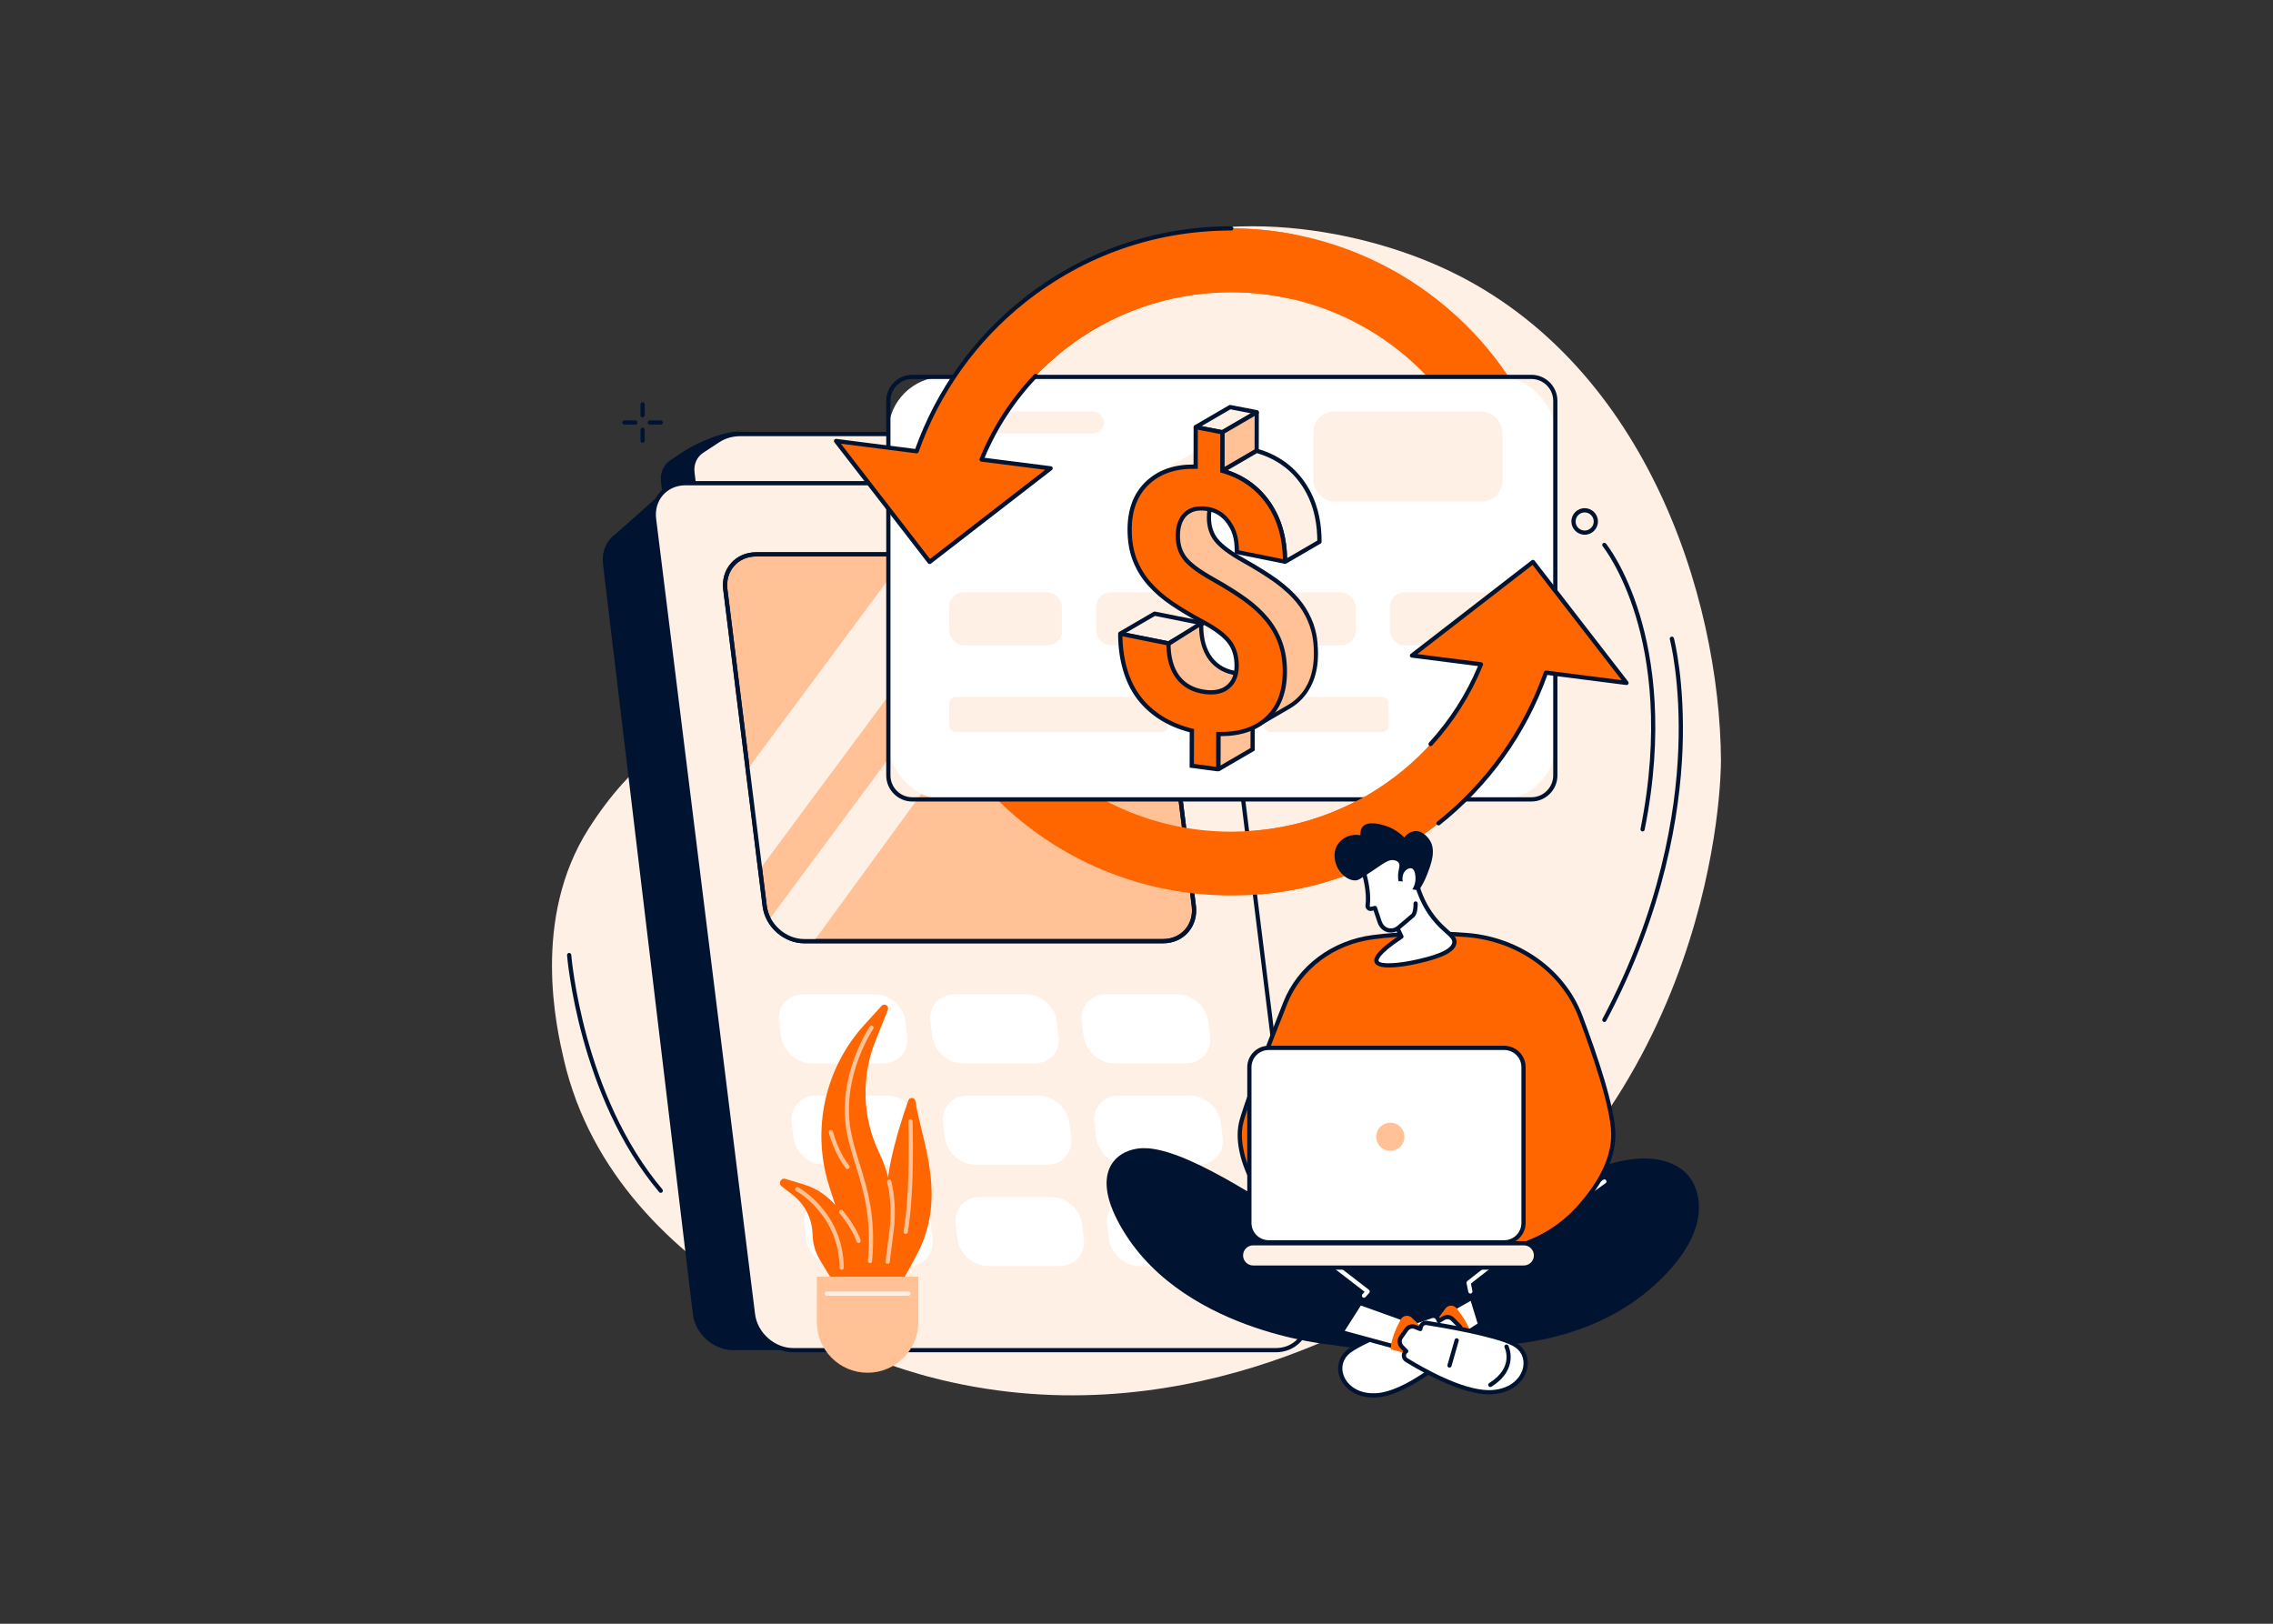 <svg viewBox="0 0 700 500" xmlns="http://www.w3.org/2000/svg" id="Ebene_1">
  <rect x="0" y="0" width="700" height="500" fill="#333333" stroke="none"/>
  <defs>
    <style>
      .cls-1 {
        fill: #f60;
      }

      .cls-2 {
        fill: #fff;
      }

      .cls-3 {
        isolation: isolate;
      }

      .cls-4 {
        fill: #ffc195;
      }

      .cls-5 {
        fill: #001331;
      }

      .cls-6 {
        fill: #fff0e6;
      }
    </style>
  </defs>
  <g id="Cash_back">
    <path d="M530,234.31c-.32-50.79-23.64-124.17-86.66-152.28-29.87-13.32-77.08-20.22-110.74,2.21-31.43,20.95-17.81,45.32-52.48,87.16-39.93,48.19-72.05,41.68-98.83,83.76-17.69,27.8-9.88,61.44-7.65,71.09,16.41,70.74,102.51,95.06,112.17,97.63,76.66,20.39,139.77-19.04,152.74-27.15,90.25-56.4,91.47-157.77,91.44-162.42Z" class="cls-6"></path>
    <g>
      <path d="M329.27,136.43l-102.24-3.52c-2.52,0-8.32,1.39-15.61,5.52l-4.9,3.22c-2.18,1.43-3.3,3.99-2.96,6.75l1.7,13.71h143.45l-1.7-13.71c-.34-2.76-2.1-5.32-4.64-6.75l-5.7-3.22c-2.32-1.31-4.88-2-7.4-2Z" class="cls-5"></path>
      <path d="M384.06,404.7l-30.46-244.87c-.76-6.1-6.32-11.05-12.43-11.05l-134.2,12.76-2.17-10.6-15.17,13.46c-.59.42-1.14.89-1.61,1.43h0c-1.78,2-2.7,4.79-2.32,7.87l27.68,231c.76,6.1,6.32,11.05,12.43,11.05h148.57c6.1,0,10.44-4.95,9.68-11.05Z" class="cls-5"></path>
      <g>
        <path d="M338.97,133.66h-110.95c-2.52,0-4.91.69-6.9,2l-4.9,3.22c-2.18,1.43-3.3,3.99-2.96,6.75l1.7,13.71h143.45l-1.7-13.71c-.34-2.76-2.1-5.32-4.64-6.75l-5.7-3.22c-2.32-1.31-4.88-2-7.4-2Z" class="cls-6"></path>
        <path d="M358.42,159.99h-143.45c-.33,0-.61-.24-.65-.57l-1.7-13.71c-.37-2.99.87-5.82,3.25-7.38l4.9-3.22c2.1-1.38,4.61-2.11,7.26-2.11h110.95c2.63,0,5.3.72,7.72,2.08l5.7,3.22c2.7,1.52,4.6,4.3,4.97,7.24l1.7,13.71c.02.19-.03.37-.16.51-.12.14-.3.22-.49.22ZM215.54,158.69h142.14l-1.61-12.97c-.32-2.54-1.97-4.94-4.32-6.27l-5.7-3.22c-2.22-1.25-4.67-1.92-7.08-1.92h-110.95c-2.4,0-4.66.65-6.55,1.89l-4.9,3.22c-1.99,1.31-2.99,3.6-2.67,6.13l1.63,13.14Z" class="cls-5"></path>
      </g>
      <g>
        <path d="M359.67,148.79h-148.57c-6.1,0-10.44,4.95-9.68,11.05l30.46,244.87c.76,6.1,6.32,11.05,12.43,11.05h148.57c6.1,0,10.44-4.95,9.68-11.05l-30.46-244.87c-.76-6.1-6.32-11.05-12.43-11.05Z" class="cls-6"></path>
        <path d="M392.87,416.4h-148.57c-6.41,0-12.27-5.21-13.07-11.62l-30.46-244.87c-.39-3.16.48-6.12,2.45-8.35,1.95-2.21,4.75-3.43,7.87-3.43h148.57c6.41,0,12.27,5.21,13.07,11.62l30.46,244.87c.39,3.16-.48,6.12-2.45,8.36-1.95,2.21-4.75,3.43-7.87,3.43ZM211.1,149.44c-2.75,0-5.2,1.06-6.9,2.99-1.72,1.95-2.48,4.55-2.13,7.33l30.46,244.87c.72,5.78,6,10.48,11.78,10.48h148.57c2.75,0,5.2-1.06,6.9-2.99,1.72-1.95,2.48-4.55,2.13-7.33l-30.46-244.87c-.72-5.78-6-10.48-11.78-10.48h-148.57Z" class="cls-5"></path>
      </g>
      <g>
        <path d="M272.02,327.43h-22.09c-4.65,0-8.88-3.77-9.46-8.41l-.55-4.42c-.58-4.65,2.72-8.41,7.37-8.41h22.09c4.65,0,8.88,3.77,9.46,8.41l.55,4.42c.58,4.65-2.72,8.41-7.37,8.41Z" class="cls-2"></path>
        <path d="M275.91,358.64h-22.09c-4.65,0-8.88-3.77-9.46-8.41l-.55-4.42c-.58-4.65,2.72-8.41,7.37-8.41h22.09c4.65,0,8.88,3.77,9.46,8.41l.55,4.42c.58,4.65-2.72,8.41-7.37,8.41Z" class="cls-2"></path>
        <path d="M279.79,389.85h-22.09c-4.65,0-8.88-3.77-9.46-8.41l-.55-4.42c-.58-4.65,2.72-8.41,7.37-8.41h22.09c4.65,0,8.88,3.77,9.46,8.41l.55,4.42c.58,4.65-2.72,8.41-7.37,8.41Z" class="cls-2"></path>
        <path d="M318.64,327.43h-22.09c-4.65,0-8.88-3.77-9.46-8.41l-.55-4.42c-.58-4.65,2.72-8.41,7.37-8.41h22.09c4.65,0,8.88,3.77,9.46,8.41l.55,4.42c.58,4.65-2.72,8.41-7.37,8.41Z" class="cls-2"></path>
        <path d="M322.53,358.64h-22.09c-4.65,0-8.88-3.77-9.46-8.41l-.55-4.42c-.58-4.65,2.72-8.41,7.37-8.41h22.09c4.65,0,8.88,3.77,9.46,8.41l.55,4.42c.58,4.65-2.72,8.41-7.37,8.41Z" class="cls-2"></path>
        <path d="M326.41,389.85h-22.09c-4.65,0-8.88-3.77-9.46-8.41l-.55-4.42c-.58-4.65,2.72-8.41,7.37-8.41h22.09c4.65,0,8.88,3.77,9.46,8.41l.55,4.42c.58,4.65-2.72,8.41-7.37,8.41Z" class="cls-2"></path>
        <path d="M365.26,327.43h-22.09c-4.65,0-8.88-3.77-9.46-8.41l-.55-4.42c-.58-4.65,2.72-8.41,7.37-8.41h22.09c4.65,0,8.88,3.77,9.46,8.41l.55,4.42c.58,4.65-2.72,8.41-7.37,8.41Z" class="cls-2"></path>
        <path d="M369.15,358.64h-22.09c-4.65,0-8.88-3.77-9.46-8.41l-.55-4.42c-.58-4.65,2.72-8.41,7.37-8.41h22.09c4.65,0,8.88,3.77,9.46,8.41l.55,4.42c.58,4.65-2.72,8.41-7.37,8.41Z" class="cls-2"></path>
        <path d="M373.03,389.85h-22.09c-4.65,0-8.88-3.77-9.46-8.41l-.55-4.42c-.58-4.65,2.72-8.41,7.37-8.41h22.09c4.65,0,8.88,3.77,9.46,8.41l.55,4.42c.58,4.65-2.72,8.41-7.37,8.41Z" class="cls-2"></path>
      </g>
      <g>
        <g>
          <path d="M358.18,289.81h-110.52c-5.98,0-11.42-4.84-12.16-10.82l-12.12-97.48c-.74-5.98,3.5-10.82,9.47-10.82h110.52c5.98,0,11.42,4.84,12.16,10.82l12.12,97.48c.74,5.98-3.5,10.82-9.47,10.82Z" class="cls-4"></path>
          <path d="M358.18,290.47h-110.52c-6.28,0-12.03-5.11-12.81-11.39l-12.12-97.47c-.39-3.09.47-6,2.4-8.19,1.91-2.17,4.65-3.36,7.72-3.36h110.52c6.28,0,12.03,5.11,12.81,11.39l12.12,97.47c.38,3.09-.47,6-2.4,8.19-1.91,2.17-4.65,3.36-7.72,3.36ZM232.85,171.35c-2.69,0-5.08,1.04-6.74,2.92-1.68,1.91-2.42,4.45-2.09,7.17l12.12,97.47c.7,5.65,5.87,10.25,11.52,10.25h110.52c2.68,0,5.08-1.04,6.74-2.92,1.68-1.91,2.42-4.45,2.09-7.17l-12.12-97.47c-.7-5.65-5.87-10.25-11.52-10.25h-110.52Z" class="cls-5"></path>
        </g>
        <g>
          <polygon points="279.3 170.7 230.26 236.85 234.08 267.58 305.91 170.7 279.3 170.7" class="cls-6"></polygon>
          <path d="M320.27,170.7l-83.57,112.7c1.89,3.75,5.84,6.42,10.09,6.42h3.86l86.85-119.11h-17.23Z" class="cls-6"></path>
        </g>
        <path d="M358.18,290.47h-110.52c-6.28,0-12.03-5.11-12.81-11.39l-12.12-97.47c-.39-3.09.47-6,2.4-8.19,1.91-2.17,4.65-3.36,7.72-3.36h110.52c6.28,0,12.03,5.11,12.81,11.39l12.12,97.47c.38,3.09-.47,6-2.4,8.19-1.91,2.17-4.65,3.36-7.72,3.36ZM232.85,171.35c-2.69,0-5.08,1.04-6.74,2.92-1.68,1.91-2.42,4.45-2.09,7.17l12.12,97.47c.7,5.65,5.87,10.25,11.52,10.25h110.52c2.68,0,5.08-1.04,6.74-2.92,1.68-1.91,2.42-4.45,2.09-7.17l-12.12-97.47c-.7-5.65-5.87-10.25-11.52-10.25h-110.52Z" class="cls-5"></path>
      </g>
    </g>
    <g>
      <g>
        <path d="M379.19,275.75c-31.7,0-61.13-14.3-80.75-39.24-3.36-4.26-2.62-10.44,1.64-13.79,4.26-3.35,10.44-2.62,13.79,1.64,15.87,20.17,39.68,31.74,65.31,31.74,38.33,0,71.5-25.95,80.65-63.11,1.3-5.27,6.62-8.49,11.89-7.19,5.27,1.3,8.49,6.62,7.19,11.89-5.4,21.9-18.15,41.73-35.91,55.84-18.32,14.54-40.38,22.22-63.81,22.22Z" class="cls-1"></path>
        <polygon points="500.89 210.29 472.07 173.04 434.82 201.87 500.89 210.29" class="cls-1"></polygon>
      </g>
      <g>
        <path d="M289,160.57c-.78,0-1.57-.09-2.36-.29-5.27-1.3-8.49-6.62-7.19-11.89,5.4-21.9,18.15-41.73,35.91-55.84,18.32-14.54,40.38-22.22,63.81-22.22,33.75,0,65.36,16.6,84.56,44.4,3.08,4.46,1.96,10.58-2.5,13.66-4.46,3.08-10.58,1.96-13.66-2.5-15.53-22.49-41.1-35.92-68.4-35.92-38.33,0-71.5,25.95-80.65,63.11-1.1,4.48-5.12,7.48-9.53,7.48Z" class="cls-1"></path>
        <polygon points="257.48 135.79 286.3 173.04 323.56 144.22 257.48 135.79" class="cls-1"></polygon>
      </g>
      <g>
        <g>
          <rect ry="17.02" rx="17.02" height="130.11" width="205.41" y="116.05" x="273.58" class="cls-2"></rect>
          <path d="M471.6,246.81h-190.64c-4.43,0-8.03-3.6-8.03-8.03v-115.34c0-4.43,3.6-8.03,8.03-8.03h190.64c4.43,0,8.03,3.6,8.03,8.03v115.34c0,4.43-3.6,8.03-8.03,8.03ZM280.96,116.7c-3.71,0-6.73,3.02-6.73,6.73v115.34c0,3.71,3.02,6.73,6.73,6.73h190.64c3.71,0,6.73-3.02,6.73-6.73v-115.34c0-3.71-3.02-6.73-6.73-6.73h-190.64Z" class="cls-5"></path>
        </g>
        <rect ry="6.35" rx="6.35" height="27.69" width="58.26" y="126.73" x="404.45" class="cls-6"></rect>
        <g>
          <rect ry="2.02" rx="2.02" height="10.84" width="38.47" y="214.6" x="389.19" class="cls-6"></rect>
          <rect ry="2.02" rx="2.02" height="10.84" width="67.36" y="214.6" x="292.34" class="cls-6"></rect>
          <rect ry="3.37" rx="3.37" height="6.74" width="47.63" y="126.73" x="292.34" class="cls-6"></rect>
        </g>
        <g>
          <rect ry="4.44" rx="4.44" height="16.31" width="34.69" y="182.41" x="292.34" class="cls-6"></rect>
          <rect ry="4.44" rx="4.44" height="16.31" width="34.69" y="182.41" x="337.56" class="cls-6"></rect>
          <rect ry="4.44" rx="4.44" height="16.31" width="34.69" y="182.41" x="382.79" class="cls-6"></rect>
          <rect ry="4.44" rx="4.44" height="16.31" width="34.69" y="182.41" x="428.02" class="cls-6"></rect>
        </g>
      </g>
      <g>
        <path d="M471.73,185.8c-5.27-1.3-10.59,1.92-11.89,7.19-8.82,35.8-39.92,61.19-76.46,63.01.22.93.44,1.86.65,2.8,1.29,5.53,2.59,11.07,3.96,16.59,20.14-1.68,39-9.15,55-21.86,17.76-14.1,30.52-33.93,35.91-55.84,1.3-5.27-1.92-10.59-7.19-11.89Z" class="cls-1"></path>
        <polygon points="500.89 210.29 472.07 173.04 434.82 201.87 500.89 210.29" class="cls-1"></polygon>
      </g>
      <g>
        <path d="M398.25,72.13c-6.23-1.18-12.61-1.79-19.07-1.79-23.43,0-45.5,7.69-63.81,22.22-17.76,14.1-30.52,33.93-35.91,55.84-1.3,5.27,1.92,10.59,7.19,11.89.79.19,1.58.29,2.36.29,4.41,0,8.43-3,9.53-7.48,9.16-37.16,42.32-63.11,80.65-63.11,6.28,0,12.46.72,18.45,2.08.38-6.64.62-13.29.62-19.94Z" class="cls-1"></path>
        <polygon points="257.48 135.79 286.3 173.04 323.56 144.22 257.48 135.79" class="cls-1"></polygon>
      </g>
      <path d="M286.3,173.69c-.19,0-.39-.09-.52-.25l-28.82-37.25c-.16-.21-.18-.49-.05-.72.13-.23.38-.35.65-.32l24.29,3.1c6.53-18.21,17.98-34.17,33.12-46.19,18.43-14.63,40.64-22.37,64.22-22.37.36,0,.65.29.65.65s-.29.65-.65.65c-23.28,0-45.21,7.64-63.41,22.08-15.09,11.98-26.46,27.92-32.88,46.1-.1.29-.4.47-.7.43l-23.25-2.97,27.46,35.49,35.49-27.46-19.69-2.51c-.2-.03-.38-.14-.48-.32-.1-.17-.12-.39-.04-.57,3.95-9.67,9.59-18.41,16.79-25.97.25-.26.66-.27.92-.02.26.25.27.66.02.92-6.89,7.24-12.34,15.57-16.2,24.78l20.41,2.6c.26.03.48.22.55.47.07.25-.02.52-.23.69l-37.25,28.82c-.12.09-.26.14-.4.14Z" class="cls-5"></path>
      <path d="M443,254.17c-.19,0-.38-.08-.51-.25-.22-.28-.18-.69.11-.91,15.09-11.98,26.46-27.92,32.88-46.1.1-.29.39-.47.7-.43l23.25,2.97-27.46-35.49-35.49,27.46,19.69,2.51c.2.03.38.14.48.32.1.17.12.39.04.57-3.73,9.14-8.99,17.46-15.64,24.74-.24.27-.65.28-.92.04-.27-.24-.28-.65-.04-.92,6.36-6.96,11.43-14.88,15.08-23.57l-20.41-2.6c-.26-.03-.48-.22-.55-.47-.07-.25.02-.52.23-.69l37.25-28.82c.14-.11.31-.15.48-.13.17.02.33.11.43.25l28.82,37.25c.16.21.18.49.05.72-.13.23-.38.36-.65.32l-24.29-3.1c-6.53,18.21-17.98,34.17-33.12,46.19-.12.09-.26.14-.4.14Z" class="cls-5"></path>
    </g>
    <g class="cls-3">
      <g>
        <path d="M375.2,226.02l10.59-6.17-.02,10.87-10.52,6.12s-.07,0-.07-.04l.02-10.79Z" class="cls-4"></path>
        <path d="M375.22,237.5c-.12,0-.24-.03-.35-.09-.21-.12-.35-.36-.35-.6l.02-11.16,11.89-6.92-.02,12.38-10.84,6.31c-.11.06-.23.09-.35.09ZM375.84,226.39l-.02,9.36,9.29-5.41.02-9.36-9.29,5.41Z" class="cls-5"></path>
      </g>
      <g>
        <polygon points="344.99 195.14 355.58 188.97 370.43 191.94 359.84 198.11 344.99 195.14" class="cls-6"></polygon>
        <path d="M359.84,198.76s-.09,0-.13-.01l-14.85-2.97c-.26-.05-.47-.26-.51-.53-.04-.27.08-.53.31-.67l10.59-6.17c.14-.08.3-.11.46-.08l14.85,2.97c.26.05.47.26.51.53.04.27-.08.53-.31.67l-10.59,6.17c-.1.06-.21.09-.33.09ZM346.8,194.84l12.92,2.59,8.89-5.18-12.92-2.59-8.89,5.18Z" class="cls-5"></path>
      </g>
      <g>
        <path d="M387.35,206.46c-.42.24-.88.44-1.36.6-.1.03-.19.07-.29.1-.55.16-1.14.27-1.76.32-.11,0-.21.02-.32.02-.16,0-.31.01-.47.01-.11,0-.22,0-.33,0-.16,0-.33-.01-.49-.02-.12,0-.23-.01-.36-.02-.27-.02-.54-.05-.81-.08-.42-.06-.84-.13-1.24-.22-.07-.02-.14-.03-.22-.05-.37-.08-.73-.18-1.08-.28-.01,0-.03,0-.04-.01-.37-.12-.72-.25-1.06-.39-.05-.02-.09-.04-.14-.06-.32-.14-.64-.29-.94-.46-.06-.03-.11-.06-.17-.09-.3-.17-.59-.35-.87-.54-.06-.04-.11-.08-.17-.13-.22-.16-.42-.32-.63-.49-.1-.09-.21-.17-.31-.26-.18-.17-.36-.34-.53-.52-.08-.08-.16-.16-.24-.25-.24-.27-.48-.55-.7-.84-.22-.29-.42-.6-.62-.92-.03-.05-.06-.09-.09-.14-.18-.3-.35-.62-.51-.95-.03-.06-.06-.12-.09-.19-.1-.22-.19-.44-.28-.67-.08-.19-.16-.38-.23-.58-.1-.27-.18-.55-.27-.83-.03-.11-.07-.21-.1-.32-.11-.39-.2-.79-.28-1.21-.02-.1-.03-.2-.05-.29-.06-.33-.11-.66-.16-1-.02-.15-.04-.3-.05-.45-.03-.31-.06-.62-.08-.93-.01-.16-.02-.33-.03-.5-.02-.46-.04-1.42-.04-1.89l-10.59,6.66c0,.4,0,.79.02,1.17,0,.08.01.15.02.23,0,.17.02.33.03.5.01.18.02.36.03.53.01.14.03.27.05.4.02.15.03.3.05.45.01.1.02.2.04.3.03.24.08.47.12.7.02.1.03.2.05.29,0,.03,0,.06.02.09.07.36.15.7.25,1.04,0,.03.02.05.02.08.03.11.07.21.1.32.07.22.13.45.2.66.02.06.05.11.07.17.07.2.15.38.23.57.06.14.11.29.17.43.04.08.08.16.11.24.03.06.06.12.09.19.16.33.33.64.51.95.03.05.06.09.09.14.2.32.4.62.62.92.22.3.46.58.7.84.08.09.16.16.24.25.12.12.23.25.35.36.06.05.12.1.18.16.1.09.2.18.31.26.09.07.17.15.25.22.12.1.25.18.38.27.06.04.11.08.17.13.03.02.06.04.09.06.19.13.39.26.6.38.06.04.12.07.18.1.05.03.11.06.17.09.08.04.16.09.24.13.2.1.4.19.6.28.03.01.07.03.1.04.05.02.09.04.14.06.13.05.25.11.38.16.22.08.44.16.66.23,0,0,.01,0,.02,0,.01,0,.03,0,.04.01.22.07.43.13.66.19.14.04.28.06.42.1.07.02.14.03.22.05.05.01.1.02.15.04.29.06.59.11.89.15.06,0,.13.02.19.03.24.03.47.06.7.08.04,0,.07,0,.11,0,.12,0,.24.01.36.02.11,0,.23.02.34.02.05,0,.1,0,.15,0,.11,0,.22,0,.33,0,.09,0,.18,0,.27,0,.07,0,.13,0,.2-.01.11,0,.21-.01.32-.02.07,0,.14,0,.21-.01h0s0,0,0,0c.24-.02.48-.06.71-.1l.03-.02c.26-.05.5-.11.75-.17l-.05.03c.07-.02.12-.04.19-.06.1-.03.19-.06.28-.09.12-.04.24-.07.36-.12l.06-.03c.3-.12.6-.26.88-.42l10.59-6.17Z" class="cls-4"></path>
        <path d="M370.36,215.3l1.45-.84-1.34.14.6-.34c-.19-.02-.39-.04-.59-.07l-.2-.03c-.32-.05-.63-.1-.93-.16l-.5-.11c-.11-.02-.22-.05-.33-.08-.23-.06-.46-.13-.69-.2l-.06-.02c-.24-.08-.47-.16-.7-.24-.11-.04-.21-.08-.31-.12l-.35-.14c-.22-.09-.43-.19-.63-.3-.06-.03-.12-.06-.18-.1l-.08-.04c-.06-.03-.12-.06-.18-.1l-.06-.03s-.09-.05-.13-.07c-.22-.13-.43-.26-.63-.4l-.07-.05c-.06-.04-.1-.07-.14-.1l-.17-.12c-.1-.07-.2-.14-.3-.22-.06-.05-.12-.1-.18-.15l-.09-.08c-.11-.09-.22-.19-.33-.28l-.06-.05s-.09-.08-.13-.12c-.09-.09-.18-.18-.27-.27l-.19-.19c-.06-.06-.11-.12-.17-.18-.28-.31-.52-.6-.74-.89-.21-.28-.43-.6-.65-.97l-.09-.15c-.19-.31-.36-.64-.54-1l-.13-.28c-.03-.05-.05-.11-.08-.16-.04-.1-.08-.2-.12-.3-.02-.05-.04-.11-.06-.16l-.04-.09c-.07-.17-.14-.34-.2-.51l-.02-.05s-.03-.08-.05-.13c-.06-.17-.11-.36-.17-.54l-.08-.26c-.02-.07-.05-.15-.07-.22l-.02-.07c-.09-.35-.18-.72-.26-1.09v-.08c-.03-.08-.04-.14-.05-.21l-.04-.24c-.04-.2-.07-.39-.1-.59,0-.06-.02-.13-.02-.19v-.11c-.03-.15-.05-.31-.07-.46l-.02-.15c-.01-.09-.02-.17-.03-.26-.01-.12-.02-.23-.02-.35l-.02-.31c0-.13-.02-.26-.03-.4v-.09c-.01-.05-.01-.1-.02-.15-.02-.39-.02-.79-.02-1.19v-.36s11.89-7.48,11.89-7.48v1.18c0,.49.01,1.43.03,1.86,0,.12.01.23.02.35v.13c.03.31.06.61.09.91.02.14.03.29.05.44.04.33.09.65.15.96l.02.14s.02.09.02.14c.08.4.17.79.27,1.16.01.05.03.11.05.16l.05.15c.08.27.16.53.26.79.06.16.12.31.18.45l.08.18c.08.19.15.37.23.55l.08.18c.16.32.32.62.49.9l.08.13c.21.34.4.62.59.87.19.26.41.52.66.8.04.05.09.09.14.14l.09.09c.16.17.33.33.5.49.09.09.19.17.29.25.21.18.41.33.59.46l.16.12c.26.18.54.35.82.51l.16.09c.3.16.6.3.89.43l.13.05c.35.15.68.27,1.01.37.34.1.67.19,1.07.28l.2.05c.42.09.81.16,1.19.21.27.04.52.06.78.08.08,0,.16.01.25.01h.09c.16.01.32.02.47.02.11,0,.21,0,.31,0,.15,0,.3,0,.45-.01.1,0,.2-.01.3-.02.57-.05,1.12-.15,1.64-.29.05-.02.11-.03.16-.05l.1-.04c.47-.16.88-.33,1.23-.54h0s.66,1.12.66,1.12h0l-10.59,6.17c-.26.15-.56.3-.92.44l-.1.05c-.09.03-.18.06-.27.09l-.2.07c-.07.03-.15.05-.22.07l-.05.02s-.1.03-.15.05l-4.81,1.31ZM372.24,213.02c.11,0,.21,0,.31,0h.13s.09,0,.13,0h.19c.1-.02.2-.02.3-.03h.19c.19-.03.37-.06.56-.09l.14-.04c.22-.04.44-.09.69-.16l.22-.06s.05-.02.08-.03l.24-.08s.09-.03.14-.04l.09-.05c.32-.13.57-.25.79-.38l6.71-3.91c-.11,0-.22,0-.34,0-.17,0-.34-.01-.52-.02h-.09c-.09,0-.19-.01-.29-.02-.28-.02-.56-.05-.85-.09-.42-.06-.84-.13-1.29-.22l-.23-.05c-.43-.1-.8-.2-1.13-.3h-.04c-.36-.13-.73-.26-1.12-.42l-.14-.06c-.33-.14-.65-.3-1-.48l-.18-.1c-.31-.18-.63-.37-.92-.57-.04-.03-.08-.06-.12-.09l-.06-.05c-.21-.15-.43-.32-.67-.52-.11-.09-.22-.19-.33-.28-.2-.18-.38-.36-.57-.55l-.08-.08c-.06-.06-.12-.12-.18-.18-.28-.31-.52-.6-.74-.89-.21-.28-.43-.6-.65-.97l-.09-.15c-.19-.31-.37-.65-.54-1l-.09-.19c-.09-.2-.18-.41-.26-.61l-.07-.18c-.07-.17-.14-.34-.2-.51-.1-.28-.19-.57-.28-.86l-.04-.12c-.02-.07-.04-.14-.06-.21-.11-.41-.21-.83-.3-1.25-.01-.06-.02-.12-.03-.18l-.02-.12c-.06-.34-.12-.68-.16-1.03-.02-.15-.04-.31-.05-.46-.04-.32-.06-.64-.09-.96v-.13c-.02-.13-.03-.25-.03-.38,0-.19-.02-.47-.02-.76l-9.3,5.85c0,.26,0,.52.02.78v.23c.02.12.03.24.04.37l.02.33c0,.1.01.2.02.3,0,.07.02.14.03.22l.02.18c.02.15.03.29.05.44l.02.14s.01.1.02.14c.03.19.06.37.09.54l.05.27s.02.1.03.15v.07c.09.37.17.7.25,1.03l.02.07c.02.06.03.12.05.17l.09.29c.05.16.09.32.15.48l.02.05s.03.07.04.11c.06.16.12.31.18.46l.04.09c.03.06.05.13.07.19.03.08.06.15.09.22.02.04.04.08.06.12l.14.28c.16.32.32.62.48.9l.08.13c.21.33.4.62.58.87.19.26.41.52.66.8.04.05.09.09.13.13l.21.22c.07.07.14.15.22.22.02.02.05.04.07.06.03.03.07.05.1.08.1.09.19.17.29.25.04.03.08.07.12.1.04.03.08.07.12.1.08.06.16.12.24.18l.34.24c.2.14.39.26.58.37l.43.23s.09.05.13.07c.18.09.37.18.57.27l.33.13c.09.04.17.07.26.11.21.08.42.15.63.22l.07.02c.19.06.4.12.61.18.09.02.19.04.28.07l.48.11c.28.06.56.11.85.15l.18.03c.23.03.45.06.67.07h.11c.08.01.16.02.24.02h.25c.06.02.12.02.18.02h.14Z" class="cls-5"></path>
      </g>
      <g>
        <path d="M405.28,201.42c0-.08,0-.17,0-.25,0-.44,0-.88-.02-1.31,0-.02,0-.05,0-.08,0-.08-.01-.16-.02-.24-.02-.37-.04-.73-.07-1.09,0-.07,0-.14-.01-.2,0-.08-.02-.16-.03-.25-.03-.31-.07-.62-.11-.92-.01-.09-.02-.19-.03-.28,0-.05-.02-.09-.02-.14-.06-.38-.12-.75-.2-1.12,0-.04-.01-.09-.02-.13,0,0,0-.01,0-.02-.09-.42-.19-.84-.29-1.25,0-.04-.02-.08-.03-.11-.02-.07-.04-.14-.06-.21-.1-.35-.2-.69-.31-1.02-.02-.07-.04-.14-.06-.21-.04-.11-.08-.22-.11-.32-.18-.49-.38-.97-.59-1.45-.02-.05-.04-.11-.07-.16-.02-.04-.04-.07-.05-.11-.2-.44-.41-.87-.63-1.29-.04-.08-.09-.16-.13-.24-.21-.38-.43-.76-.66-1.14-.04-.06-.08-.13-.11-.19-.26-.41-.53-.81-.81-1.2-.06-.09-.13-.18-.19-.26-.29-.4-.59-.8-.91-1.18-.22-.26-.44-.52-.67-.78-.08-.09-.15-.17-.23-.25-.16-.17-.31-.35-.48-.52-.09-.1-.19-.2-.29-.3-.15-.15-.3-.31-.45-.46-.11-.11-.22-.21-.32-.31-.1-.1-.21-.2-.31-.3h0c-1.18-1.11-2.48-2.18-3.9-3.21-2.63-1.9-6-4-10.09-6.3-4.09-2.3-6.89-4.38-8.39-6.26-1.5-1.88-2.25-4.2-2.24-6.97,0-2.99.78-5.23,2.32-6.71.35-.34.73-.63,1.15-.87l-10.59,6.17c-.41.24-.8.53-1.15.87-1.54,1.49-2.32,3.72-2.32,6.71,0,2.77.74,5.09,2.24,6.97,1.5,1.88,4.3,3.96,8.39,6.26,4.09,2.3,7.45,4.4,10.09,6.3,1.55,1.12,2.95,2.29,4.22,3.51.11.11.22.21.33.32.15.15.3.3.45.45.1.1.2.2.3.3.16.17.32.34.47.51.08.09.16.17.24.26.23.26.45.52.67.78.32.39.62.78.91,1.18.06.09.13.18.19.26.28.4.55.8.81,1.2.04.06.08.13.12.19.23.37.45.75.66,1.14.04.08.09.16.13.24.22.42.43.85.63,1.29.04.09.08.18.12.27.21.48.41.96.59,1.45.06.17.12.35.18.53.11.33.22.67.31,1.02.03.11.06.22.09.32.11.41.21.82.29,1.25.01.05.02.1.03.15.07.37.14.74.2,1.12.02.14.04.28.06.42.04.3.08.61.11.92.02.15.03.3.04.45.03.36.05.73.07,1.09,0,.11.01.21.02.32.02.43.03.87.02,1.31,0,.17,0,.34-.01.51,0,.34-.02.67-.03,1,0,.15-.02.29-.03.44-.02.29-.04.57-.07.85-.01.13-.02.26-.04.39-.04.31-.08.62-.13.93-.01.08-.02.15-.03.23-.06.37-.13.73-.21,1.09-.02.1-.05.19-.07.29-.06.26-.12.51-.19.76-.03.13-.07.25-.11.37-.07.22-.13.44-.2.66-.04.13-.09.25-.13.38-.08.22-.16.44-.25.65-.05.12-.1.23-.14.35-.12.28-.25.55-.38.82-.03.06-.06.13-.09.19-.18.36-.38.71-.59,1.05-.08.13-.15.25-.23.37-.07.11-.14.22-.22.34-.09.14-.19.27-.29.41-.08.11-.15.21-.23.32-.06.08-.13.17-.2.25-.18.23-.37.45-.56.67-.07.08-.14.16-.22.24-.26.28-.52.55-.8.81-.89.83-1.86,1.55-2.92,2.16l10.59-6.17c1.06-.61,2.03-1.34,2.92-2.16.28-.26.54-.53.8-.81.07-.08.15-.16.22-.24.2-.22.38-.44.57-.67.04-.05.09-.1.13-.15.02-.03.05-.07.07-.1.08-.1.16-.21.23-.32.1-.13.2-.27.29-.41.08-.11.15-.22.22-.33.06-.09.12-.17.17-.26.02-.04.04-.07.06-.11.21-.34.41-.69.59-1.05,0-.01.01-.02.02-.03.03-.05.05-.1.07-.16.13-.27.26-.54.38-.82.02-.05.04-.09.06-.14.03-.07.05-.14.08-.21.09-.21.17-.43.25-.65.03-.07.06-.14.08-.22.02-.05.03-.11.05-.16.07-.22.14-.44.2-.66.03-.09.06-.18.08-.27,0-.03.02-.07.03-.1.07-.25.13-.51.19-.76.02-.08.04-.16.06-.25,0-.01,0-.03,0-.04.08-.36.15-.72.21-1.09,0,0,0-.02,0-.03.01-.07.02-.13.03-.2.05-.31.09-.61.13-.93,0-.04.01-.08.02-.11.01-.09.01-.19.02-.28.03-.28.05-.56.07-.85,0-.07.01-.14.02-.21,0-.07,0-.15,0-.23.02-.33.03-.66.03-1,0-.09,0-.17,0-.26Z" class="cls-4"></path>
        <path d="M386.62,224.41l-.65-1.12h0c1.01-.59,1.95-1.29,2.8-2.08.24-.22.49-.48.77-.77.05-.06.11-.12.16-.18l.05-.06c.19-.21.37-.42.54-.64l.08-.09s.08-.1.12-.14c.06-.08.12-.16.18-.24l.05-.06c.1-.13.19-.26.28-.39.07-.1.13-.2.2-.3.09-.14.16-.26.24-.38.22-.36.4-.69.57-1.01l.09-.18c.13-.26.25-.52.36-.79.05-.11.09-.22.14-.34.08-.21.16-.42.24-.63.04-.12.09-.24.13-.37.07-.21.13-.42.2-.63l.04-.12c.02-.08.05-.16.07-.24.07-.24.13-.49.18-.74l.07-.28c.08-.35.14-.7.2-1.06l.03-.22c.05-.3.09-.6.12-.91,0-.08.02-.16.03-.25v-.14c.04-.27.06-.55.08-.83,0-.14.02-.28.02-.43.02-.32.03-.65.03-.98v-.18c0-.11.01-.21.01-.32,0-.43,0-.86-.02-1.28l-.02-.31c-.02-.36-.04-.72-.07-1.07-.01-.15-.03-.29-.04-.44-.03-.3-.07-.6-.11-.9v-.09c-.03-.1-.04-.21-.06-.31-.06-.37-.12-.73-.19-1.09l-.03-.14c-.08-.38-.17-.78-.29-1.21-.02-.07-.04-.13-.05-.19l-.04-.13c-.09-.33-.19-.66-.3-.99l-.06-.17c-.04-.11-.07-.23-.12-.34-.16-.43-.34-.88-.57-1.41l-.12-.26c-.2-.43-.4-.85-.61-1.25l-.13-.24c-.2-.38-.42-.75-.64-1.1l-.11-.19c-.24-.38-.5-.76-.79-1.17l-.19-.26c-.33-.45-.61-.81-.89-1.15-.21-.26-.43-.51-.66-.77-.04-.05-.09-.1-.13-.15l-.1-.11c-.15-.17-.3-.34-.46-.5-.07-.07-.13-.14-.2-.21l-.09-.09c-.15-.15-.29-.3-.44-.45-.08-.08-.16-.15-.23-.23l-.09-.09c-1.25-1.2-2.64-2.36-4.15-3.45-2.58-1.86-5.95-3.97-10.02-6.26-4.2-2.36-7.01-4.46-8.58-6.42-1.59-1.98-2.39-4.47-2.39-7.38,0-3.16.85-5.57,2.52-7.18.39-.37.81-.69,1.27-.96l10.59-6.16.65,1.12h0c-.37.22-.71.47-1.02.77-1.4,1.35-2.12,3.45-2.12,6.24,0,2.61.7,4.81,2.1,6.56,1.44,1.8,4.2,3.85,8.2,6.1,4.11,2.31,7.53,4.44,10.15,6.34,1.28.93,2.49,1.91,3.6,2.93h0s.37.34.37.34c.07.06.14.13.2.19l.2.19c.08.08.17.16.25.24.16.16.31.31.46.47l.08.08c.07.08.15.15.22.23.17.17.33.35.49.53l.24.26c.23.27.46.53.69.8.29.35.59.74.94,1.21l.2.27c.31.43.58.84.83,1.24l.12.2c.23.38.46.77.67,1.17l.04.08c.03.06.06.11.09.17.22.42.44.87.64,1.32.03.05.04.08.06.11.02.04.03.07.05.11l.02.05c.25.56.44,1.03.6,1.49.04.11.08.22.12.33.02.05.03.1.04.14l.02.07c.12.35.22.7.32,1.05l.02.07s.03.09.04.14c0,.03.01.06.02.09.12.47.22.89.31,1.3l.02.11c.08.42.15.8.21,1.19l.02.14c0,.06.01.11.02.17v.11c.06.31.09.63.12.94v.09c.02.05.03.11.03.17,0,.04,0,.09,0,.13v.08c.04.37.06.74.08,1.12v.09c.01.05.01.1.02.16v.06c.02.46.03.9.03,1.35v.26c0,.06,0,.11,0,.16v.1c-.01.34-.02.69-.04,1.02v.08s0,.1,0,.15c0,.04,0,.09-.01.14v.08c-.03.29-.05.58-.08.87v.11c-.01.06-.02.12-.02.17v.09c-.05.35-.1.67-.15.98v.08s-.02.09-.03.13v.05c-.07.36-.14.74-.22,1.11-.02.1-.03.15-.05.2l-.02.09c-.06.27-.13.53-.2.79l-.03.1c-.02.06-.04.12-.05.18l-.03.1c-.07.23-.14.46-.21.68l-.05.16c-.02.05-.04.1-.06.15l-.03.08c-.08.23-.17.45-.26.68l-.03.07s-.04.1-.06.15c-.01.03-.03.07-.05.1l-.02.04c-.12.29-.25.57-.39.85l-.02.05s-.03.07-.05.11l-.04.07c-.16.32-.36.68-.6,1.07-.03.06-.05.09-.06.11-.04.06-.08.12-.11.18l-.06.1c-.09.14-.16.24-.23.35-.09.13-.19.27-.28.4l-.04.06c-.07.1-.14.2-.22.29l-.08.1s-.06.07-.09.11l-.04.05c-.19.24-.39.47-.59.7l-.05.06c-.06.06-.11.13-.17.19-.31.33-.57.59-.84.84-.92.86-1.94,1.61-3.04,2.25l-10.59,6.16ZM372.65,154.38l-7.12,4.14c-.37.21-.71.47-1.02.77-1.4,1.35-2.12,3.45-2.12,6.24,0,2.61.7,4.82,2.1,6.56,1.44,1.8,4.2,3.85,8.2,6.1,4.11,2.31,7.53,4.45,10.15,6.34,1.55,1.12,3,2.32,4.29,3.57l.09.08c.08.08.17.16.25.24.15.15.31.31.46.46l.08.09c.07.07.15.15.22.22.16.17.32.35.48.52l.09.1c.05.06.1.11.15.17.23.26.46.53.69.8.3.36.59.74.94,1.21l.2.27c.31.43.58.83.83,1.24l.12.2c.23.37.46.77.67,1.17l.13.24c.22.42.44.87.65,1.32l.12.28c.24.55.44,1.04.6,1.49.05.13.09.25.13.38l.05.16c.11.35.22.7.32,1.05l.03.12c.02.07.04.15.06.22.12.46.22.88.3,1.28l.03.15c.08.38.14.76.2,1.15.02.11.03.23.05.34v.09c.05.31.09.62.12.94.02.16.03.31.04.46.03.37.06.74.07,1.12l.02.32c.02.44.03.89.03,1.34,0,.12,0,.24,0,.35v.17c-.01.34-.02.68-.04,1.02,0,.15-.02.3-.03.45-.02.29-.05.58-.07.87v.13c-.02.09-.03.18-.04.27-.04.32-.08.64-.13.95l-.03.23c-.06.38-.14.76-.22,1.13-.01.06-.03.12-.04.18l-.03.12c-.06.27-.13.53-.2.79-.02.09-.05.18-.08.27l-.03.12c-.07.23-.14.46-.21.68-.04.13-.09.26-.14.39-.08.23-.17.45-.26.68-.05.12-.1.24-.15.36-.12.29-.26.57-.39.85l-.09.19c-.18.35-.38.71-.62,1.1-.08.13-.16.26-.24.39-.08.13-.16.24-.23.35-.1.15-.2.29-.3.43l-.04.06c-.04.05-.07.1-.11.15l4.95-2.88c1.01-.59,1.95-1.29,2.81-2.08.24-.22.49-.47.77-.77l.21-.23c.19-.21.37-.42.54-.64.02-.03.05-.06.08-.09l.11-.14c.07-.08.13-.17.19-.26l.03-.04c.1-.14.19-.27.28-.39.07-.1.13-.2.19-.29l.09-.14s.06-.09.09-.14c.03-.05.04-.08.06-.11.22-.36.4-.69.57-1.01l.09-.18c.13-.26.25-.52.37-.79.01-.03.03-.06.04-.09l.02-.04s.02-.06.03-.09l.04-.11c.08-.21.16-.42.24-.63l.05-.12s.02-.06.03-.09l.05-.16c.07-.21.13-.42.2-.63l.04-.13s.03-.08.04-.12l.02-.1c.07-.24.13-.49.18-.74l.03-.13s.02-.07.03-.11c.08-.39.15-.74.21-1.1l.03-.22c.05-.3.09-.6.12-.9v-.07c.02-.08.02-.12.03-.17v-.14c.04-.27.06-.55.08-.83l.02-.43c.02-.32.03-.65.03-.98v-.5c.01-.44,0-.86-.01-1.29l-.02-.31c-.02-.36-.04-.72-.07-1.07v-.2s-.02-.08-.03-.11v-.12c-.05-.31-.08-.61-.12-.9,0-.05-.01-.1-.02-.15,0-.04,0-.08-.01-.12l-.02-.14c-.06-.37-.12-.73-.19-1.09l-.03-.17c-.08-.38-.17-.77-.28-1.19l-.05-.19s-.03-.08-.04-.12c-.09-.34-.19-.67-.3-.99-.01-.04-.03-.08-.04-.13l-.02-.08c-.04-.1-.07-.21-.11-.31-.16-.43-.34-.88-.57-1.41-.01-.03-.03-.07-.04-.11l-.02-.05c-.03-.05-.04-.08-.05-.11-.19-.43-.4-.85-.61-1.25l-.13-.23c-.21-.38-.42-.75-.64-1.11l-.11-.19c-.24-.38-.49-.76-.79-1.17l-.19-.26c-.33-.45-.61-.82-.89-1.15-.21-.26-.43-.51-.66-.77l-.23-.25c-.15-.17-.31-.34-.47-.5-.07-.07-.14-.14-.2-.21l-.08-.08c-.15-.15-.29-.3-.44-.45-.08-.08-.16-.15-.24-.23l-.21-.2s-.03-.03-.04-.04l-.15-.14c-1.17-1.1-2.46-2.16-3.84-3.16-2.58-1.86-5.95-3.97-10.02-6.26-4.2-2.36-7.01-4.46-8.58-6.42-1.59-1.98-2.39-4.47-2.39-7.38,0-1.95.33-3.62.97-4.99Z" class="cls-5"></path>
      </g>
      <path d="M376.76,137.55c-.68.02-1.35.07-2,.13-.67.07-1.33.16-1.98.27-.7.12-1.38.27-2.04.45-.79.21-1.56.46-2.3.75-.91.35-1.78.77-2.61,1.24l-11.75,6.66c.83-.47,1.7-.88,2.61-1.24.74-.29,1.5-.54,2.3-.75.66-.18,1.34-.32,2.04-.45.64-.11,1.3-.2,1.98-.27.65-.07,1.32-.11,2-.13.66-.02,1.34-.02,2.03,0l11.75-6.66c-.69-.02-1.37-.02-2.03,0Z" class="cls-6"></path>
      <g>
        <polygon points="368.23 131.52 378.82 125.35 387.04 126.95 376.45 133.11 368.23 131.52" class="cls-6"></polygon>
        <path d="M376.45,133.76s-.08,0-.12-.01l-8.22-1.59c-.27-.05-.47-.26-.52-.53s.08-.53.31-.67l10.59-6.17c.14-.08.3-.11.45-.08l8.22,1.59c.27.05.47.26.52.53s-.08.53-.31.67l-10.59,6.17c-.1.06-.21.09-.33.09ZM370.05,131.21l6.28,1.22,8.88-5.17-6.28-1.22-8.88,5.17Z" class="cls-5"></path>
      </g>
      <g>
        <path d="M376.45,133.11l10.45-6.08c.06-.04.14,0,.14.08l-.02,11.69-10.59,6.17.02-11.86Z" class="cls-4"></path>
        <path d="M375.77,146.1l.02-13.36,10.77-6.27c.23-.13.51-.13.74,0,.23.13.37.38.37.65l-.02,12.07-11.89,6.92ZM377.1,133.49l-.02,10.35,9.29-5.41.02-10.35-9.29,5.41ZM387.22,127.59h0s0,0,0,0Z" class="cls-5"></path>
      </g>
      <g>
        <path d="M406.3,165c-.03-.68-.07-1.35-.13-2.01-.06-.65-.14-1.28-.23-1.91-.09-.63-.2-1.25-.32-1.86-.13-.63-.28-1.26-.44-1.87-.18-.67-.38-1.32-.6-1.97-.27-.78-.57-1.55-.9-2.29-.68-1.53-1.5-2.97-2.44-4.33-1.03-1.48-2.17-2.81-3.44-4-.53-.49-1.07-.96-1.64-1.41-.46-.36-.93-.7-1.41-1.03-.43-.29-.88-.57-1.33-.84-.43-.25-.87-.49-1.32-.72-.44-.22-.88-.43-1.34-.63-.46-.2-.92-.39-1.39-.57-.48-.18-.98-.35-1.48-.51-.28-.09-.57-.18-.86-.26l-10.59,6.17c.29.08.58.17.86.26.5.16,1,.33,1.48.51.47.18.94.37,1.39.57.45.2.9.41,1.34.63.45.23.89.47,1.32.72.46.27.9.54,1.33.84.49.33.96.67,1.41,1.03.57.44,1.11.91,1.64,1.41,1.27,1.19,2.41,2.52,3.44,4,.94,1.36,1.76,2.8,2.44,4.33.33.74.63,1.51.9,2.29.22.64.42,1.3.6,1.97.16.61.31,1.23.44,1.87.12.61.23,1.23.32,1.86.09.63.17,1.26.23,1.91.06.66.11,1.33.13,2.01.02.59.04,1.19.03,1.8l10.59-6.17c0-.61-.01-1.21-.03-1.8Z" class="cls-6"></path>
        <path d="M395.74,173.62c-.11,0-.22-.03-.32-.09-.2-.12-.33-.33-.33-.57,0-.59-.01-1.19-.03-1.77-.03-.66-.07-1.33-.13-1.98-.06-.64-.13-1.27-.22-1.88-.09-.61-.2-1.22-.32-1.82-.13-.62-.27-1.24-.43-1.83-.17-.65-.37-1.3-.59-1.92-.26-.76-.56-1.51-.88-2.24-.66-1.48-1.46-2.9-2.38-4.22-.99-1.43-2.12-2.75-3.35-3.9-.51-.48-1.04-.94-1.6-1.37-.45-.35-.91-.69-1.38-1-.42-.28-.85-.56-1.3-.81-.41-.24-.85-.48-1.28-.7-.43-.22-.86-.42-1.3-.62-.44-.19-.9-.38-1.36-.55-.47-.18-.96-.34-1.45-.5-.28-.09-.56-.17-.84-.25-.25-.07-.43-.29-.47-.54-.03-.26.09-.51.32-.64l10.59-6.17c.15-.09.33-.11.51-.06.3.08.59.17.88.26.51.16,1.02.34,1.51.52.49.18.97.38,1.43.58.46.2.92.42,1.37.65.46.23.91.48,1.35.74.46.27.92.56,1.37.86.5.33.99.69,1.45,1.06.58.45,1.14.94,1.68,1.45,1.29,1.22,2.48,2.6,3.53,4.11.96,1.39,1.8,2.88,2.5,4.43.34.76.65,1.55.93,2.35.22.65.43,1.32.62,2.01.17.63.32,1.27.45,1.91.13.61.24,1.25.33,1.89.09.64.17,1.29.23,1.95.06.67.11,1.36.14,2.05h0c.02.6.04,1.21.03,1.82,0,.23-.12.44-.32.56l-10.59,6.17c-.1.06-.21.09-.33.09ZM378.03,144.78c.33.11.65.22.96.34.48.18.96.38,1.43.58.46.2.92.42,1.37.65.46.23.91.48,1.35.74.47.27.93.56,1.37.86.49.33.98.69,1.45,1.06.58.46,1.15.94,1.68,1.45,1.29,1.22,2.48,2.6,3.53,4.11.96,1.39,1.8,2.88,2.5,4.43.34.76.65,1.55.93,2.35.23.65.43,1.33.62,2.01.17.62.32,1.26.45,1.91.13.62.24,1.26.33,1.9.09.63.17,1.28.23,1.95.06.67.11,1.36.13,2.05,0,.23.02.46.02.7l9.3-5.41c0-.47-.01-.94-.03-1.4-.03-.66-.07-1.33-.13-1.98-.06-.63-.13-1.26-.22-1.88-.09-.62-.2-1.23-.32-1.82-.12-.61-.27-1.23-.43-1.83-.18-.66-.37-1.3-.59-1.92-.26-.76-.56-1.52-.88-2.24-.66-1.48-1.46-2.9-2.38-4.22-1-1.43-2.12-2.75-3.35-3.9-.51-.48-1.05-.94-1.6-1.37-.44-.35-.91-.68-1.38-1-.42-.28-.86-.56-1.3-.81-.41-.24-.85-.48-1.28-.7-.42-.22-.86-.42-1.3-.62-.44-.19-.9-.38-1.36-.55-.47-.18-.96-.35-1.45-.5-.19-.06-.38-.12-.58-.18l-9.07,5.28Z" class="cls-5"></path>
      </g>
      <g>
        <path d="M376.45,133.11l-.02,11.86c6.06,1.72,10.8,5.04,14.21,9.97,3.4,4.89,5.1,10.86,5.11,17.91,0,.07-.06.12-.12.11l-14.72-2.96c0-4.37-.84-6.77-2.53-9.16-1.69-2.4-3.96-3.78-6.8-4.16-2.81-.38-4.98.18-6.53,1.67-1.54,1.49-2.32,3.72-2.32,6.71,0,2.77.74,5.09,2.24,6.97,1.5,1.88,4.3,3.96,8.39,6.26,4.09,2.3,7.45,4.4,10.09,6.3,2.63,1.9,4.85,3.95,6.67,6.14,1.81,2.19,3.19,4.6,4.15,7.22.95,2.62,1.43,5.59,1.42,8.91-.01,6.19-1.84,10.98-5.47,14.35-3.63,3.37-8.64,4.98-15.01,4.82l-.02,10.51c0,.19-.17.34-.36.32l-7.81-1.04.02-10.82c-7.02-1.74-12.45-5.12-16.29-10.13-3.77-4.92-5.68-11.95-5.74-19.26,0-.23.21-.41.44-.36l14.4,2.88c0,4.34.95,7.79,2.88,10.36,1.93,2.57,4.71,4.1,8.34,4.59,3.01.4,5.39-.12,7.14-1.59,1.75-1.46,2.63-3.63,2.63-6.5,0-2.99-.77-5.47-2.32-7.44-1.56-1.97-4.2-3.96-7.93-5.95-3.73-1.99-6.94-3.91-9.65-5.75-2.7-1.84-5.02-3.84-6.95-6.01-1.93-2.17-3.43-4.62-4.51-7.35-1.07-2.73-1.61-5.88-1.6-9.45.01-6.16,1.87-10.95,5.58-14.39,3.7-3.44,8.62-5.08,14.75-4.91l.02-11.99c0-.1.09-.18.19-.16l8.03,1.56Z" class="cls-1"></path>
        <path d="M374.86,237.49s-.09,0-.13,0l-8.37-1.12.02-10.88c-6.89-1.81-12.33-5.25-16.16-10.24-3.72-4.86-5.81-11.84-5.88-19.65,0-.31.13-.6.37-.79.24-.2.55-.28.85-.21l14.93,2.99v.53c0,4.17.92,7.53,2.75,9.97,1.81,2.42,4.47,3.87,7.91,4.33,2.81.38,5.04-.11,6.64-1.44,1.61-1.34,2.4-3.31,2.4-6.01,0-2.82-.73-5.19-2.18-7.04-1.5-1.9-4.1-3.84-7.72-5.78-3.71-1.98-6.98-3.93-9.7-5.78-2.74-1.86-5.12-3.92-7.07-6.12-1.97-2.21-3.53-4.75-4.63-7.55-1.1-2.79-1.65-6.05-1.65-9.69.01-6.31,1.96-11.31,5.79-14.87,3.68-3.42,8.58-5.14,14.54-5.1l.02-11.33c0-.24.11-.47.3-.63.19-.15.43-.22.67-.17l8.55,1.66-.02,11.9c5.96,1.8,10.7,5.19,14.09,10.08,3.46,4.98,5.21,11.13,5.22,18.28,0,.22-.09.43-.26.57-.17.14-.38.21-.6.18l-15.28-3.07v-.53c0-4.47-.91-6.67-2.41-8.78-1.6-2.26-3.67-3.54-6.35-3.89-2.62-.35-4.58.14-5.99,1.49-1.4,1.35-2.12,3.45-2.12,6.24,0,2.61.7,4.81,2.1,6.56,1.44,1.8,4.2,3.85,8.2,6.1,4.11,2.31,7.53,4.45,10.15,6.34,2.67,1.93,4.95,4.03,6.79,6.25,1.85,2.24,3.28,4.74,4.26,7.42.98,2.69,1.47,5.76,1.46,9.13-.01,6.35-1.92,11.34-5.68,14.83-3.58,3.32-8.5,5.01-14.62,5.01-.06,0-.12,0-.18,0l-.02,9.85c0,.28-.12.54-.33.73-.18.16-.4.24-.64.24ZM367.66,235.23l6.87.92.02-10.79.67.02c6.17.15,11.06-1.41,14.55-4.65,3.48-3.23,5.25-7.9,5.27-13.88,0-3.22-.46-6.14-1.38-8.68-.92-2.54-2.28-4.91-4.04-7.03-1.77-2.14-3.97-4.16-6.55-6.03-2.58-1.86-5.95-3.97-10.02-6.26-4.2-2.36-7.01-4.46-8.58-6.42-1.59-1.98-2.39-4.47-2.39-7.38,0-3.16.85-5.57,2.52-7.18,1.69-1.63,4.07-2.25,7.07-1.84,3.02.4,5.45,1.89,7.24,4.43,1.83,2.59,2.59,5.15,2.64,9l13.54,2.72c-.11-6.6-1.79-12.27-4.98-16.87-3.31-4.77-7.97-8.04-13.85-9.71l-.47-.13.02-11.81-6.92-1.34-.02,12.07-.67-.02c-5.93-.15-10.74,1.44-14.29,4.74-3.55,3.3-5.36,7.98-5.37,13.92,0,3.47.52,6.57,1.56,9.21,1.04,2.65,2.52,5.06,4.39,7.16,1.88,2.12,4.18,4.11,6.83,5.91,2.69,1.83,5.91,3.75,9.59,5.71,3.79,2.02,6.52,4.08,8.13,6.12,1.64,2.09,2.47,4.73,2.46,7.85,0,3.07-.97,5.42-2.87,7-1.88,1.57-4.46,2.16-7.64,1.73-3.8-.51-6.75-2.14-8.77-4.84-1.93-2.56-2.94-6-3.01-10.22l-13.54-2.71c.12,7.39,2.11,13.95,5.61,18.52,3.74,4.87,9.1,8.2,15.94,9.9l.49.12-.02,10.75ZM368.3,132.19s0,0,0,0h0ZM368.88,131.71h0s0,0,0,0Z" class="cls-5"></path>
      </g>
    </g>
    <g>
      <g>
        <path d="M509.8,395.5c21.77-20.07,10.5-33.01,10.5-33.01,0,0-9.73-15.76-43.86,4.84-34.13,20.6-67.17,12.94-74.64,9.85-7.47-3.09-33.57-22.5-48.29-23.59-8.19-.61-17.98,5.55-9.39,22.18,17.77,34.4,66.04,38.33,66.04,38.33,0,0,23.4,4.4,47.44.14,0,0,30.41,1.32,52.18-18.74Z" class="cls-5"></path>
        <g>
          <g>
            <polygon points="453.3 399.61 445.59 403.92 449.44 411.92 455.82 407.83 453.3 399.61" class="cls-2"></polygon>
            <path d="M449.44,412.57c-.06,0-.12,0-.18-.02-.18-.05-.33-.18-.41-.34l-3.85-8c-.15-.31-.03-.68.27-.85l7.71-4.31c.17-.1.38-.11.56-.04.18.07.32.22.38.41l2.52,8.23c.09.28-.03.58-.27.74l-6.38,4.09c-.11.07-.23.1-.35.1ZM446.44,404.19l3.27,6.79,5.35-3.42-2.14-6.98-6.47,3.62Z" class="cls-5"></path>
          </g>
          <path d="M448.62,402.9c-.89-1.15-2.64-1.14-3.5.04l-3.74,5.08,5.06,6.51,6.69-3.08c-.46-2.89-2.8-6.34-4.51-8.55Z" class="cls-1"></path>
          <g>
            <path d="M449.4,408.3l-2.04-2.07c-.74-.74-1.89-.89-2.78-.34l-1.45.88-.31-.68c-.34-.73-1.17-1.09-1.94-.84-4.66,1.56-20.15,6.89-25.33,10.73-6.13,4.54-1.78,14.64,8.91,13.61,8.47-.82,20.04-10.26,24.48-14.15.87-.76.65-2.17-.41-2.64h-.01s1.13-1.63,1.13-1.63c.62-.89.52-2.11-.25-2.88Z" class="cls-2"></path>
            <path d="M422.91,430.33c-5.8,0-9.16-3.24-10.3-6.21-1.23-3.2-.23-6.59,2.54-8.65,5.25-3.89,20.85-9.27,25.51-10.83,1.08-.36,2.25.15,2.73,1.18v.02s.84-.5.84-.5c1.16-.7,2.63-.52,3.58.44l2.04,2.07c.99,1,1.12,2.56.32,3.71l-.75,1.09c.36.34.6.78.67,1.29.12.76-.16,1.51-.74,2.02-4.6,4.02-16.22,13.47-24.85,14.3-.55.05-1.09.08-1.6.08ZM441.37,405.83c-.1,0-.2.02-.29.05-4.61,1.54-20.05,6.86-25.15,10.64-2.32,1.72-3.13,4.46-2.1,7.13,1.08,2.81,4.49,5.89,10.56,5.31,8.25-.8,19.61-10.05,24.12-13.99.24-.21.36-.52.31-.84-.05-.32-.25-.58-.55-.71-.18-.08-.32-.23-.37-.42-.05-.19-.02-.39.09-.55l1.13-1.63c.44-.64.37-1.5-.18-2.05h0l-2.04-2.07c-.53-.53-1.34-.63-1.98-.25l-1.45.88c-.16.1-.35.12-.53.07-.18-.05-.32-.18-.4-.35l-.31-.68c-.16-.34-.49-.54-.85-.54Z" class="cls-5"></path>
          </g>
          <path d="M436.1,419.99c-.24,0-.48-.14-.59-.37l-3.46-7.28c-.15-.32-.02-.71.31-.87s.71-.02.87.31l3.46,7.28c.15.32.02.71-.31.87-.09.04-.19.06-.28.06Z" class="cls-5"></path>
        </g>
        <path d="M420.06,399.62c-.15,0-.31-.05-.43-.16-.27-.24-.3-.65-.06-.92l.67-.76-35.44-27.35c-.28-.22-.34-.63-.12-.91.22-.28.63-.34.91-.12l35.99,27.77c.14.11.23.27.25.45.02.18-.04.36-.16.49l-1.13,1.28c-.13.15-.31.22-.49.22Z" class="cls-2"></path>
        <g>
          <g>
            <polygon points="418.82 401.21 434.49 406.84 432.01 415.36 413.1 410.2 418.82 401.21" class="cls-2"></polygon>
            <path d="M432.01,416.01c-.06,0-.11,0-.17-.02l-18.91-5.16c-.2-.05-.36-.2-.44-.39-.07-.19-.05-.41.06-.58l5.73-8.99c.16-.26.48-.37.77-.26l15.67,5.62c.32.12.5.46.4.79l-2.48,8.52c-.08.28-.34.47-.62.47ZM414.12,409.81l17.44,4.76,2.13-7.32-14.6-5.24-4.97,7.81Z" class="cls-5"></path>
          </g>
          <path d="M431.34,406.33c.69-1.28,2.41-1.56,3.46-.54l4.53,4.39-3.91,7.25-7.11-1.93c-.02-2.92,1.72-6.72,3.04-9.17Z" class="cls-1"></path>
          <g>
            <path d="M431.46,411.79l1.68-2.38c.6-.86,1.71-1.19,2.69-.8l1.58.63.2-.72c.21-.78.97-1.27,1.77-1.15,4.86.77,21.01,3.48,26.75,6.41,6.79,3.47,4.16,14.15-6.55,14.89-8.49.59-21.46-6.82-26.48-9.92-.99-.61-1-2.04-.03-2.67h0s-1.38-1.42-1.38-1.42c-.76-.78-.86-1.99-.23-2.88Z" class="cls-2"></path>
            <path d="M458.6,429.37c-8.62,0-20.85-6.96-25.84-10.05-.65-.4-1.05-1.1-1.06-1.87,0-.51.16-.99.45-1.38l-.92-.95c-.98-1-1.1-2.56-.3-3.71h0l1.68-2.38c.78-1.11,2.2-1.53,3.46-1.03l.9.36v-.02c.31-1.1,1.38-1.8,2.5-1.62,4.85.77,21.12,3.5,26.95,6.48,3.07,1.57,4.62,4.75,3.93,8.11-.69,3.4-3.92,7.54-10.73,8.01-.33.02-.67.03-1.02.03ZM431.99,412.16c-.45.63-.38,1.5.16,2.05l1.38,1.42c.14.14.2.33.18.53-.02.19-.13.37-.29.47-.28.18-.44.47-.43.8,0,.32.16.61.44.78,4.9,3.03,16.87,9.86,25.14,9.86.32,0,.64-.01.95-.03,6.08-.42,8.94-4.02,9.54-6.97.57-2.81-.67-5.37-3.25-6.69-5.65-2.89-21.76-5.59-26.56-6.35-.47-.07-.92.22-1.04.68l-.2.72c-.05.18-.17.33-.34.41-.17.08-.36.09-.53.02l-1.58-.63c-.7-.28-1.48-.04-1.91.57l-1.68,2.38Z" class="cls-5"></path>
          </g>
          <path d="M446.39,421.13c-.06,0-.12,0-.18-.02-.35-.1-.55-.46-.45-.8l2.22-7.75c.1-.35.46-.55.8-.45.35.1.55.46.45.8l-2.22,7.75c-.08.29-.34.47-.63.47Z" class="cls-5"></path>
          <path d="M458.96,427.1c-.22,0-.43-.11-.55-.31-.19-.3-.1-.71.21-.9,7.68-4.81,4.86-10.69,4.74-10.94-.16-.32-.03-.71.29-.87.32-.16.71-.03.87.29.04.07,3.51,7.17-5.21,12.63-.11.07-.23.1-.34.1Z" class="cls-5"></path>
        </g>
        <path d="M452.82,398.33c-.3,0-.57-.21-.64-.52l-.54-2.68c-.05-.24.04-.48.23-.64.09-.07,8.86-7.1,23.72-18.03,14.85-10.93,18.1-13.16,18.13-13.18.3-.2.7-.13.9.17.2.3.13.7-.17.9-.03.02-3.28,2.25-18.1,13.15-13.28,9.77-21.69,16.42-23.36,17.75l.46,2.29c.07.35-.16.7-.51.77-.04,0-.09.01-.13.01Z" class="cls-2"></path>
      </g>
      <g>
        <path d="M382.18,345.92c1.12-5.01,8.26-23.48,13.65-37.09,4.3-10.86,14.69-18.69,27.07-20.27,9.21-1.17,19.2-1.41,28.8-.65,16.01,1.26,29.76,11.06,35.06,25.11,4.77,12.65,9.97,28.19,10.09,36.06.13,8.38-4.94,16.39-10.47,22.61-6.97,7.85-16.92,12.74-27.66,13.74-15.35,1.42-39.29,2.85-50.17-.71-16.68-5.45-29.07-26.68-26.36-38.81Z" class="cls-1"></path>
        <path d="M430.01,387.61c-8.69,0-16.56-.6-21.67-2.27-7.83-2.56-15.4-8.81-20.8-17.17-5.12-7.93-7.36-16.3-6-22.4h0c1.11-4.99,8.05-22.97,13.68-37.18,4.41-11.15,14.99-19.07,27.59-20.67,9.32-1.18,19.32-1.41,28.93-.65,16.27,1.28,30.25,11.3,35.61,25.53,4.55,12.08,10.01,28.18,10.13,36.28.11,7.24-3.47,15-10.63,23.06-7.09,7.98-17.06,12.93-28.09,13.95-8.91.83-19.32,1.54-28.76,1.54ZM382.81,346.06c-2.63,11.78,9.71,32.75,25.93,38.05,11,3.59,35.99,1.97,49.91.68,10.7-.99,20.37-5.79,27.24-13.52,6.94-7.81,10.41-15.27,10.3-22.17-.12-7.91-5.53-23.85-10.04-35.84-5.19-13.76-18.73-23.45-34.5-24.69-9.52-.75-19.43-.53-28.66.65-12.14,1.54-22.31,9.15-26.55,19.86-5.61,14.17-12.53,32.09-13.62,36.99h0Z" class="cls-5"></path>
      </g>
      <g>
        <g>
          <rect ry="5.96" rx="5.96" height="59.86" width="84.43" y="322.68" x="384.76" class="cls-2"></rect>
          <path d="M463.23,383.19h-72.51c-3.64,0-6.61-2.96-6.61-6.61v-47.95c0-3.64,2.96-6.61,6.61-6.61h72.51c3.64,0,6.61,2.96,6.61,6.61v47.95c0,3.64-2.96,6.61-6.61,6.61ZM390.72,323.33c-2.93,0-5.31,2.38-5.31,5.31v47.95c0,2.93,2.38,5.31,5.31,5.31h72.51c2.93,0,5.31-2.38,5.31-5.31v-47.95c0-2.93-2.38-5.31-5.31-5.31h-72.51Z" class="cls-5"></path>
        </g>
        <g>
          <path d="M385.92,382.83h83.36c2.07,0,3.75,1.68,3.75,3.75s-1.68,3.75-3.75,3.75h-83.36c-2.07,0-3.75-1.68-3.75-3.75s1.68-3.75,3.75-3.75Z" class="cls-6"></path>
          <path d="M469.27,390.98h-83.36c-2.43,0-4.4-1.97-4.4-4.4s1.97-4.4,4.4-4.4h83.36c2.43,0,4.4,1.97,4.4,4.4s-1.97,4.4-4.4,4.4ZM385.92,383.48c-1.71,0-3.1,1.39-3.1,3.1s1.39,3.1,3.1,3.1h83.36c1.71,0,3.1-1.39,3.1-3.1s-1.39-3.1-3.1-3.1h-83.36Z" class="cls-5"></path>
        </g>
        <path d="M423.83,350.05c0,2.4,1.94,4.34,4.34,4.34s4.34-1.94,4.34-4.34-1.94-4.34-4.34-4.34-4.34,1.94-4.34,4.34Z" class="cls-4"></path>
      </g>
      <g>
        <g>
          <path d="M419.29,266.06c-.06-.23,4.37-4.94,4.37-4.94l8.07.64c4.83-.22,5.32,9.08,5.32,9.08,0,0-.34,1-.51,2.18.92,3.02,2.6,7,5.87,10.71,3.13,3.56,5.68,4.54,5.49,6.51-.31,3.27-7.72,4.99-11.09,5.78-3.54.82-12.02,2.31-12.87.09-.18-.47-.5-2.35,7.65-7.71l-1.2-2.5s-.03.02-.04.03c-2.2,1.31-4.68.36-5.49-2.07l-1.43-4.28-1.08.27c-.66.16-1.27-.38-1.18-1.06.68-5.06-1.45-10.99-1.88-12.74Z" class="cls-2"></path>
          <path d="M427.81,297.93c-2.2,0-4.02-.39-4.48-1.58-.66-1.72,1.77-4.4,7.43-8.17l-.66-1.39c-1.06.46-2.18.51-3.22.12-1.22-.45-2.18-1.49-2.64-2.85l-1.24-3.7-.5.12c-.52.13-1.06,0-1.46-.36-.4-.36-.59-.88-.52-1.41.55-4.13-.87-9.01-1.55-11.36-.14-.47-.25-.86-.32-1.14-.1-.42-.14-.58,4.53-5.55.13-.14.33-.22.53-.2l8.03.63c.05,0,.11,0,.16,0,5.22,0,5.77,9.29,5.8,9.7,0,.08,0,.17-.03.24,0,0-.3.88-.46,1.93,1.23,3.97,3.15,7.44,5.69,10.33,1.15,1.3,2.23,2.27,3.1,3.04,1.57,1.39,2.7,2.4,2.55,3.96-.32,3.28-5.76,4.99-11.59,6.35-1.74.41-5.87,1.28-9.15,1.28ZM430.39,285.27c.06,0,.12,0,.17.02.17.05.34.16.42.33l1.2,2.5c.14.29.04.65-.23.83-7.94,5.22-7.43,6.86-7.4,6.93.44,1.16,5.99.93,12.11-.49,2.82-.66,10.32-2.41,10.59-5.21.08-.87-.63-1.54-2.12-2.87-.9-.8-2.01-1.79-3.21-3.15-2.7-3.06-4.72-6.74-6-10.95-.03-.09-.04-.19-.02-.28.14-.99.4-1.85.5-2.17-.08-1.02-.75-8.35-4.5-8.35-.04,0-.09,0-.13,0-.03,0-.05,0-.08,0l-7.76-.61c-1.68,1.8-3.45,3.75-3.93,4.37.06.23.14.51.24.83.71,2.43,2.18,7.49,1.59,11.89-.02.14.05.23.1.27.05.04.14.1.28.07l1.08-.27c.33-.08.67.1.77.43l1.43,4.28c.33.99.99,1.72,1.86,2.04.85.32,1.8.2,2.68-.32.11-.06.24-.1.37-.1ZM419.92,265.9s0,0,0,0c0,0,0,0,0,0Z" class="cls-5"></path>
        </g>
        <path d="M430.69,271.33c-.05-.24-.11-.62-.13-1.08-.14-2.38.83-3.57.22-4.54-.33-.53-.95-.7-1.3-.79-1.75-.47-3.3.91-6.61,3.1-4.12,2.73-4.58,3.08-5.55,3.08-2.47,0-4.72-2.24-5.67-4.47-.27-.62-1.59-3.97.49-6.85,1.5-2.08,4.18-3.08,6.84-2.58-.06-.73-.02-1.82.66-2.62,1.61-1.91,5.52-.75,6.88-.34,1.27.38,3.61,1.29,5.93,3.64.31-.4,1.49-1.82,3.31-1.95,2.71-.2,4.47,2.64,4.63,2.91,1.89,3.16.34,7.24-.84,10.32-.84,2.22-1.85,3.91-2.58,4.99-.67-.09-1.35-.18-2.02-.27.38-.61,1.01-1.84.97-3.44-.01-.52-.05-2.65-1.17-3.04-.8-.28-1.69.5-1.82.61-1.36,1.18-.98,3.26-.94,3.44-.43-.04-.86-.09-1.28-.13Z" class="cls-5"></path>
        <g>
          <path d="M435.95,278.21v.41c0,.91-.17,2.58-.79,3.25l-4.77,4.04,5.56-7.69Z" class="cls-2"></path>
          <path d="M430.4,286.55c-.18,0-.37-.08-.5-.23-.23-.27-.2-.68.08-.92l4.73-4.01c.39-.46.59-1.77.59-2.78v-.41c0-.36.29-.65.65-.65s.65.29.65.65v.41c0,.44-.05,2.69-.96,3.68-.02.02-.04.04-.06.06l-4.77,4.04c-.12.1-.27.15-.42.15Z" class="cls-5"></path>
        </g>
      </g>
    </g>
    <g>
      <path d="M494.08,314.71c-.1,0-.21-.02-.3-.08-.32-.17-.44-.56-.27-.88,17.87-33.6,22.56-63.59,23.34-82.83.85-20.85-2.57-33.93-2.61-34.06-.09-.35.11-.7.46-.8.35-.09.7.11.8.46.04.13,3.5,13.36,2.65,34.39-.78,19.39-5.5,49.61-23.49,83.45-.12.22-.34.35-.57.35Z" class="cls-5"></path>
      <path d="M505.86,256.03s-.09,0-.13-.01c-.35-.07-.58-.41-.51-.77,6.06-30.18,2.55-52.27-1.46-65.48-4.33-14.27-10.13-21.49-10.19-21.56-.23-.28-.19-.69.09-.92.28-.23.69-.19.92.09.24.3,6.02,7.49,10.42,22.01,4.05,13.36,7.6,35.67,1.49,66.11-.06.31-.33.52-.64.52Z" class="cls-5"></path>
      <g>
        <path d="M197.9,128.51c-.36,0-.65-.29-.65-.65v-3.36c0-.36.29-.65.65-.65s.65.29.65.65v3.36c0,.36-.29.65-.65.65Z" class="cls-5"></path>
        <path d="M197.9,136.35c-.36,0-.65-.29-.65-.65v-3.36c0-.36.29-.65.65-.65s.65.29.65.65v3.36c0,.36-.29.65-.65.65Z" class="cls-5"></path>
        <path d="M195.66,130.75h-3.36c-.36,0-.65-.29-.65-.65s.29-.65.65-.65h3.36c.36,0,.65.29.65.65s-.29.65-.65.65Z" class="cls-5"></path>
        <path d="M203.5,130.75h-3.36c-.36,0-.65-.29-.65-.65s.29-.65.65-.65h3.36c.36,0,.65.29.65.65s-.29.65-.65.65Z" class="cls-5"></path>
      </g>
      <path d="M488.02,164.66c-2.25,0-4.09-1.83-4.09-4.09s1.83-4.09,4.09-4.09,4.09,1.83,4.09,4.09-1.83,4.09-4.09,4.09ZM488.02,157.79c-1.54,0-2.79,1.25-2.79,2.79s1.25,2.79,2.79,2.79,2.79-1.25,2.79-2.79-1.25-2.79-2.79-2.79Z" class="cls-5"></path>
      <path d="M203.5,367.32c-.19,0-.37-.08-.5-.23-24.81-29.45-28.33-72.51-28.37-72.95-.03-.36.24-.67.6-.7.35-.03.67.24.7.6.03.43,3.53,43.09,28.06,72.2.23.27.2.69-.08.92-.12.1-.27.15-.42.15Z" class="cls-5"></path>
    </g>
    <g>
      <g>
        <path d="M264.97,409.21s6.68-2.09,17.62-23.31c9.23-17.92,1-35.23-.66-46.82-.17-1.18-1.79-1.35-2.19-.23-2.77,7.78-7.22,21.93-6.5,30.65,1.04,12.56-8.27,39.71-8.27,39.71Z" class="cls-1"></path>
        <path d="M272.2,397.61l2.38-18.81c1.03-8.16-.3-16.46-3.85-23.87h0c-5.16-10.8-5.57-23.3-1.12-34.42l3.82-9.54c.48-1.21-1.05-2.19-1.93-1.23l-5.37,5.9c-12.17,13.39-16.28,32.35-10.76,49.65l9.89,30.99,6.93,1.33Z" class="cls-1"></path>
        <path d="M273.35,389.2s-.05,0-.08,0c-.36-.05-.61-.37-.56-.73l1.23-9.75c.62-4.92.38-9.86-.72-14.7-.08-.35.14-.7.49-.78.35-.08.7.14.78.49,1.14,4.98,1.39,10.08.74,15.15l-1.23,9.75c-.04.33-.32.57-.64.57Z" class="cls-4"></path>
        <path d="M269.14,398.22l-8.25-21.08c-2.35-6-7.29-10.58-13.41-12.43l-5.63-1.7c-1.37-.41-2.28,1.39-1.15,2.27l3.46,2.69c3.75,2.91,5.98,7.39,6.08,12.16h0c.06,2.81.86,5.54,2.31,7.93l5.59,9.17,10.99.99Z" class="cls-1"></path>
        <path d="M267.92,388.97s-.04,0-.06,0c-.36-.03-.62-.35-.59-.71,1.25-13.39-1.44-22.02-3.82-29.64-1.11-3.54-2.15-6.89-2.77-10.5-2.94-17.07,7.09-31.89,7.19-32.04.2-.3.61-.37.9-.17.3.2.37.61.17.9-.1.14-9.83,14.54-6.98,31.08.61,3.53,1.64,6.83,2.73,10.34,2.41,7.73,5.15,16.49,3.87,30.14-.03.34-.31.59-.65.59Z" class="cls-4"></path>
        <path d="M264.41,382.77c-.27,0-.53-.17-.62-.45-1.05-3.18-3.43-6.5-5.25-8.72-.23-.28-.19-.69.09-.92.28-.23.69-.19.92.09,1.88,2.31,4.37,5.77,5.48,9.13.11.34-.07.71-.41.82-.07.02-.14.03-.2.03Z" class="cls-4"></path>
        <path d="M278.91,379.97s-.07,0-.11,0c-.35-.06-.59-.4-.53-.75,2.24-13.26,1.46-33.68,1.46-33.89-.01-.36.27-.66.62-.68,0,0,.02,0,.03,0,.35,0,.64.27.65.62,0,.21.79,20.77-1.47,34.16-.05.32-.33.54-.64.54Z" class="cls-4"></path>
        <path d="M259.2,390.99c-.36,0-.65-.29-.65-.64-.16-16.35-13.2-23.52-13.33-23.59-.32-.17-.44-.56-.27-.88.17-.32.56-.44.88-.27.14.07,13.86,7.61,14.02,24.73,0,.36-.29.65-.64.66h0Z" class="cls-4"></path>
        <path d="M261,360c-.19,0-.39-.09-.51-.25-3.62-4.66-5.18-10.75-5.25-11.01-.09-.35.12-.7.47-.79.35-.09.7.12.79.47.02.06,1.56,6.09,5.01,10.52.22.28.17.69-.11.91-.12.09-.26.14-.4.14Z" class="cls-4"></path>
      </g>
      <path d="M267.18,422.71h0c-8.63,0-15.63-7-15.63-15.63v-13.95h31.26v13.95c0,8.63-7,15.63-15.63,15.63Z" class="cls-4"></path>
      <path d="M279.75,399h-25.13c-.36,0-.65-.29-.65-.65s.29-.65.65-.65h25.13c.36,0,.65.29.65.65s-.29.65-.65.65Z" class="cls-6"></path>
    </g>
  </g>
</svg>